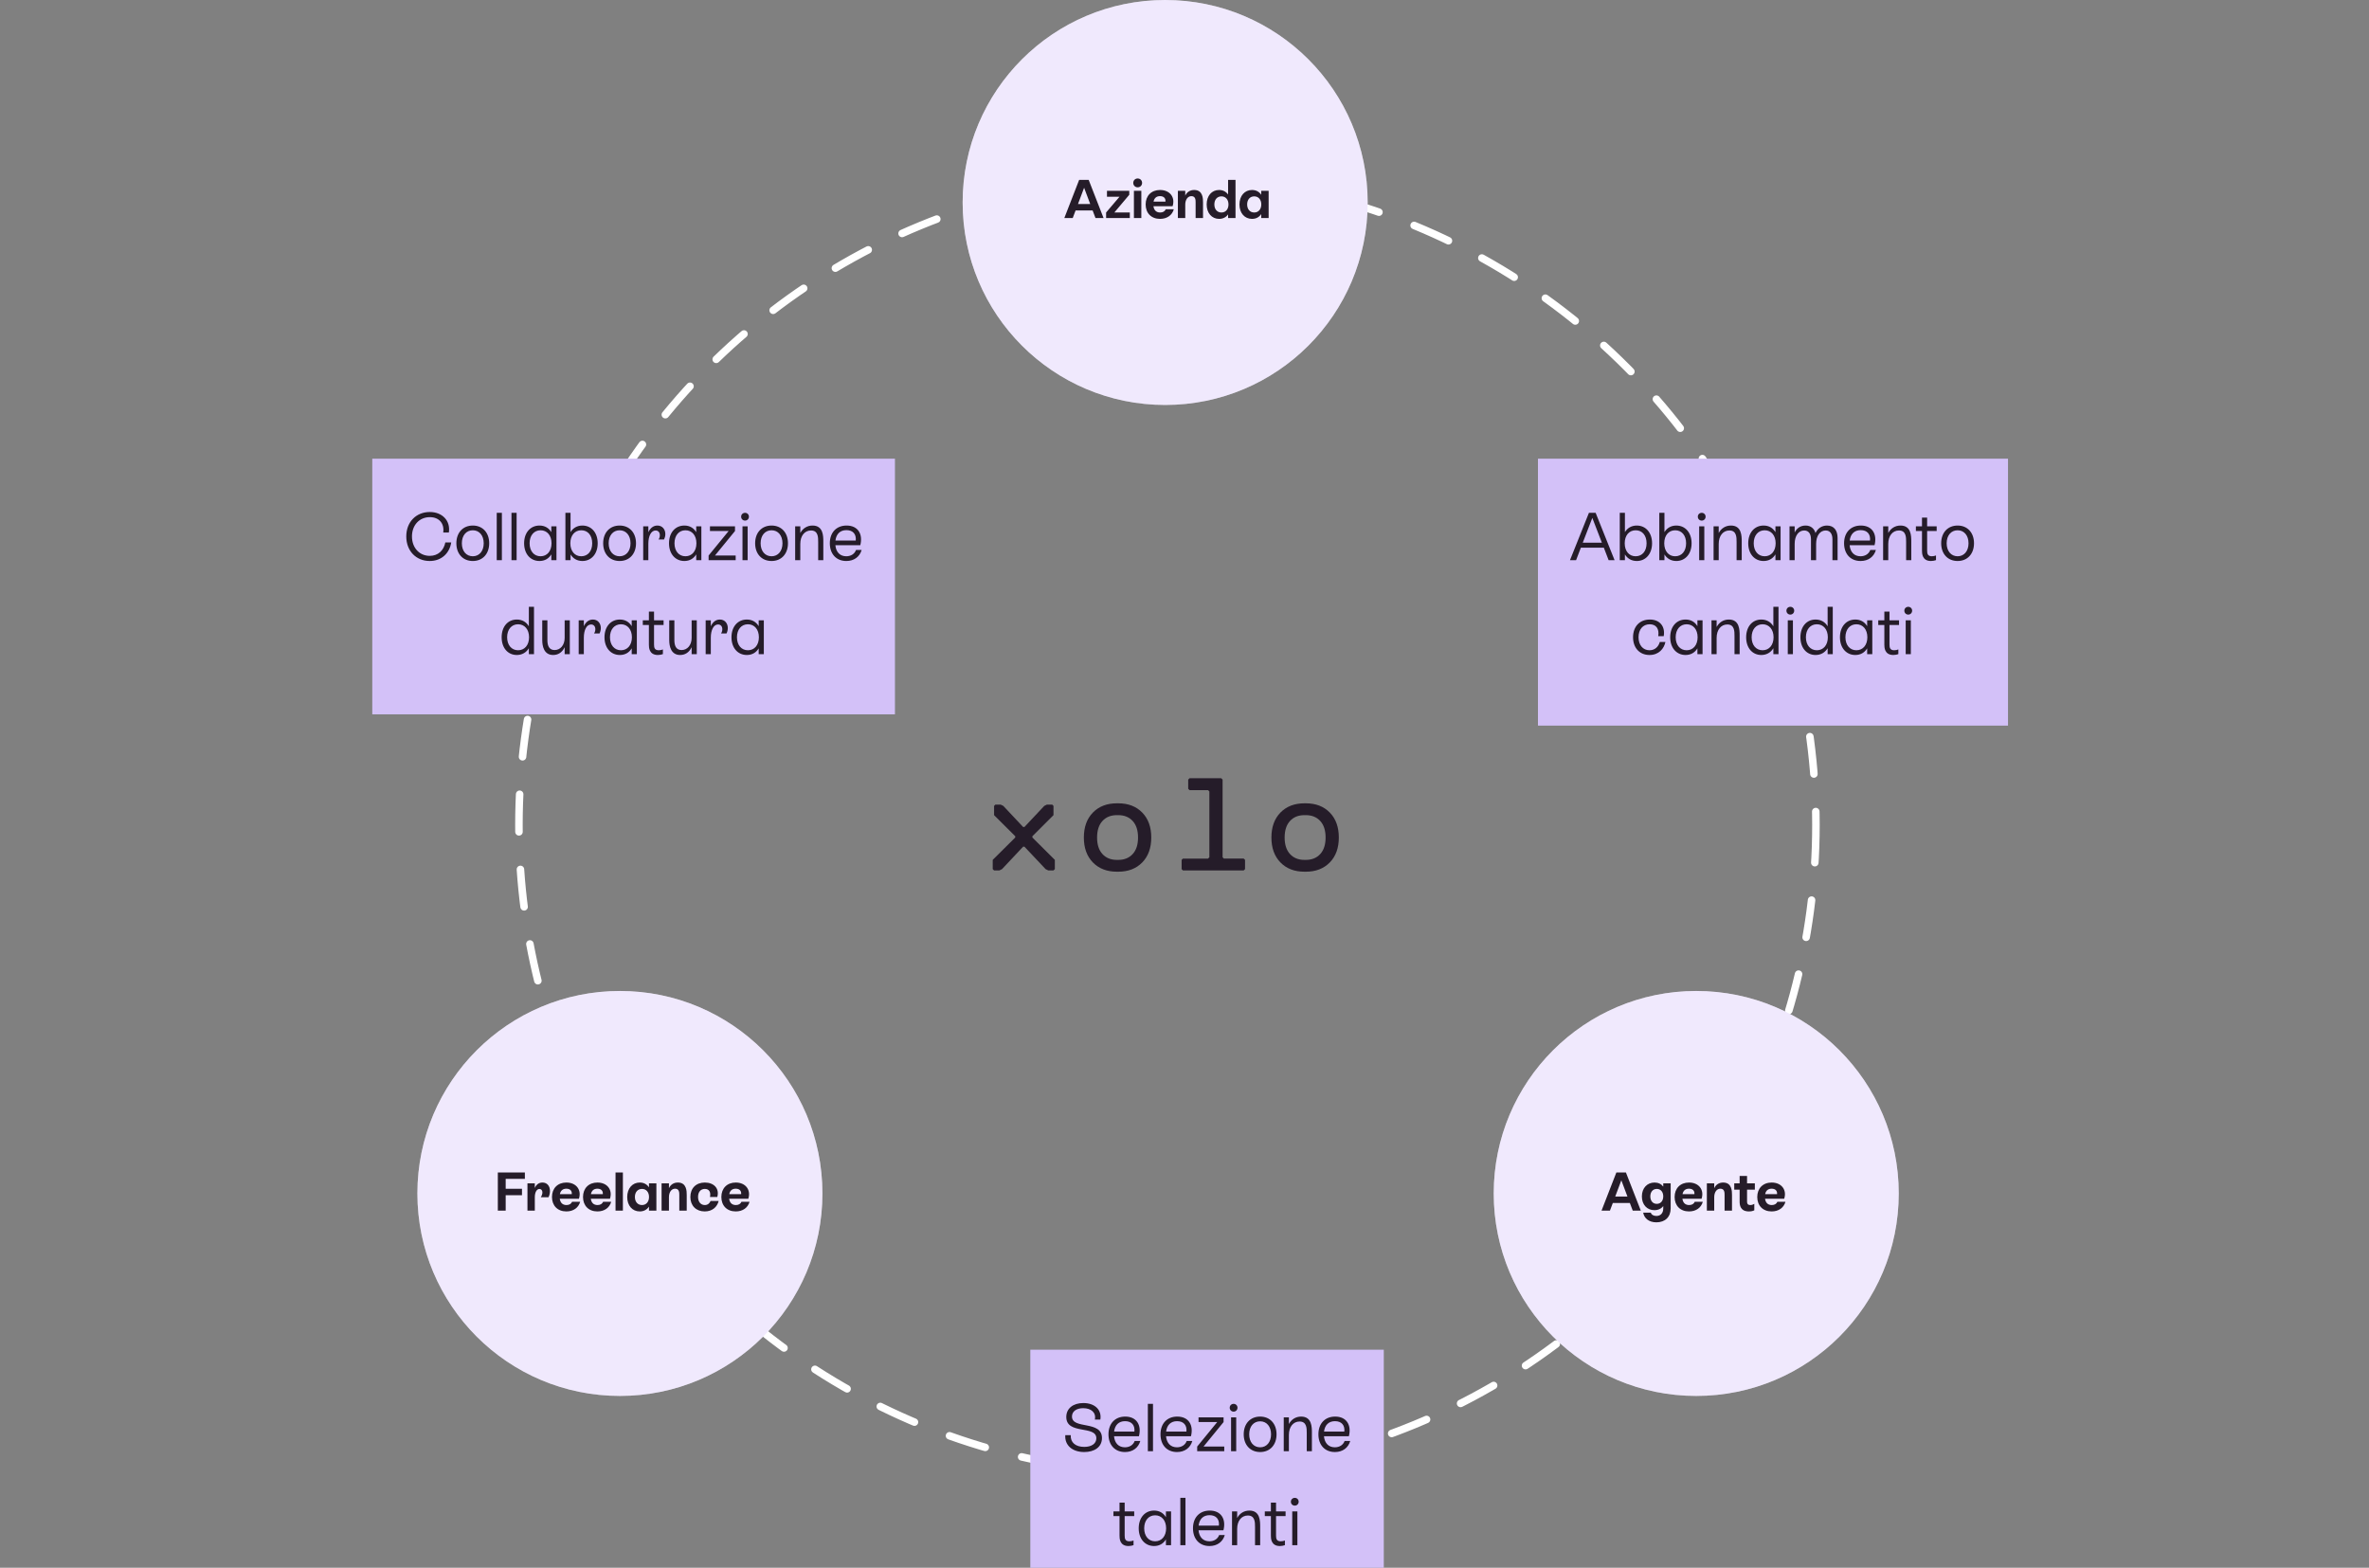 <svg width="630" height="417" viewBox="0 0 630 417" fill="none" xmlns="http://www.w3.org/2000/svg">
<rect x="0" y="0" width="630" height="417" fill="#808080" stroke="none"/>
<g clip-path="url(#clip0_4017_245504)">
<circle cx="310.46" cy="219.46" r="172.46" stroke="white" stroke-width="2" stroke-linecap="round" stroke-linejoin="round" stroke-dasharray="10 10"/>
<path d="M346.897 216.814H347.258C348.87 216.814 350.151 217.333 351.1 218.37C352.05 219.406 352.523 220.872 352.523 222.764C352.523 224.656 352.047 226.122 351.1 227.158C350.151 228.195 348.87 228.715 347.258 228.715H346.897C345.285 228.715 344.004 228.195 343.054 227.158C342.105 226.122 341.629 224.656 341.629 222.764C341.629 220.872 342.105 219.406 343.052 218.37C343.999 217.333 345.283 216.814 346.897 216.814ZM346.897 231.858H347.258C349.91 231.858 352.038 231.038 353.64 229.396C355.242 227.754 356.041 225.543 356.041 222.762C356.041 219.981 355.239 217.769 353.64 216.127C352.038 214.485 349.912 213.665 347.258 213.665H346.897C344.243 213.665 342.117 214.485 340.515 216.127C338.913 217.769 338.114 219.981 338.114 222.762C338.114 225.543 338.915 227.754 340.515 229.396C342.115 231.038 344.243 231.858 346.897 231.858ZM314.581 231.517L330.74 231.517L331.101 231.174V228.712L330.74 228.369H325.473L325.131 228.012L325.131 207.36L324.77 207L316.346 207L315.985 207.36V209.805L316.346 210.165H321.252L321.613 210.508L321.613 228.012L321.252 228.371L314.579 228.371L314.235 228.715V231.176L314.581 231.517ZM297.019 216.814H297.38C298.991 216.814 300.273 217.333 301.222 218.37C302.171 219.406 302.645 220.872 302.645 222.764C302.645 224.656 302.171 226.122 301.222 227.158C300.273 228.195 298.994 228.715 297.38 228.715H297.019C295.407 228.715 294.125 228.195 293.176 227.158C292.227 226.122 291.753 224.656 291.753 222.764C291.753 220.872 292.227 219.406 293.176 218.37C294.125 217.333 295.407 216.814 297.019 216.814ZM297.019 231.858H297.38C300.031 231.858 302.16 231.038 303.762 229.396C305.364 227.754 306.162 225.543 306.162 222.762C306.162 219.981 305.361 217.769 303.762 216.127C302.16 214.485 300.034 213.665 297.38 213.665H297.019C294.365 213.665 292.239 214.485 290.637 216.127C289.035 217.769 288.236 219.981 288.236 222.762C288.236 225.543 289.037 227.754 290.637 229.396C292.239 231.038 294.365 231.858 297.019 231.858ZM264.361 231.517H265.767L266.47 231.174L272.08 225.207H272.441L278.067 231.174L278.77 231.517H280.159L280.52 231.174V228.712L274.55 222.764V222.421L280.159 216.814V214.352L279.817 214.009H278.411L277.708 214.352L272.441 219.959H272.08L266.814 214.352L266.111 214.009H264.705L264.361 214.352V216.814L269.987 222.421V222.764L264 228.715V231.176L264.361 231.517Z" fill="#251C29"/>
<rect width="125" height="71" transform="translate(409 122)" fill="#D3C1F8"/>
<path d="M429.375 149H427.791L426.513 145.67H420.411L419.133 149H417.513L422.553 136.4H424.335L429.375 149ZM423.453 137.75L420.915 144.338H425.991L423.453 137.75ZM435.273 139.784C437.667 139.784 439.341 141.674 439.341 144.5C439.341 147.344 437.649 149.216 435.273 149.216C433.887 149.216 432.789 148.568 432.123 147.47V149H430.755V136.4H432.123V141.53C432.789 140.432 433.887 139.784 435.273 139.784ZM434.967 147.956C436.749 147.956 437.883 146.57 437.883 144.5C437.883 142.394 436.713 141.044 434.985 141.044C433.221 141.044 432.069 142.43 432.069 144.5C432.069 146.57 433.221 147.956 434.967 147.956ZM445.785 139.784C448.179 139.784 449.853 141.674 449.853 144.5C449.853 147.344 448.161 149.216 445.785 149.216C444.399 149.216 443.301 148.568 442.635 147.47V149H441.267V136.4H442.635V141.53C443.301 140.432 444.399 139.784 445.785 139.784ZM445.479 147.956C447.261 147.956 448.395 146.57 448.395 144.5C448.395 142.394 447.225 141.044 445.497 141.044C443.733 141.044 442.581 142.43 442.581 144.5C442.581 146.57 443.733 147.956 445.479 147.956ZM452.553 138.47C451.959 138.47 451.509 138.02 451.509 137.426C451.509 136.85 451.959 136.4 452.553 136.4C453.129 136.4 453.579 136.85 453.579 137.426C453.579 138.02 453.129 138.47 452.553 138.47ZM453.237 149H451.869V140H453.237V149ZM460.325 139.784C463.187 139.784 463.187 142.592 463.187 144.086V149H461.819V144.158C461.819 142.898 461.819 141.098 459.911 141.098C458.219 141.098 457.067 142.52 457.067 144.662V149H455.699V140H457.067V141.764C457.733 140.522 458.903 139.784 460.325 139.784ZM472.152 141.548V140H473.52V149H472.152V147.452C471.486 148.568 470.406 149.216 469.002 149.216C466.608 149.216 464.916 147.344 464.916 144.5C464.916 141.674 466.59 139.784 469.002 139.784C470.406 139.784 471.486 140.432 472.152 141.548ZM469.29 147.956C471.036 147.956 472.206 146.57 472.206 144.5C472.206 142.43 471.036 141.044 469.29 141.044C467.544 141.044 466.374 142.43 466.374 144.5C466.374 146.57 467.544 147.956 469.29 147.956ZM485.868 139.784C487.722 139.784 488.676 141.098 488.676 143.078V149H487.308V143.438C487.308 142.034 486.714 141.098 485.508 141.098C484.014 141.098 482.97 142.502 482.97 144.662V149H481.602V143.438C481.602 142.034 481.008 141.098 479.802 141.098C478.308 141.098 477.264 142.502 477.264 144.662V149H475.896V140H477.264V141.638C477.732 140.648 478.686 139.784 480.162 139.784C481.53 139.784 482.448 140.558 482.808 141.782C483.366 140.54 484.5 139.784 485.868 139.784ZM497.371 146.282H498.865C498.343 148.1 496.849 149.216 494.797 149.216C492.115 149.216 490.405 147.344 490.405 144.5C490.405 141.656 492.133 139.784 494.869 139.784C497.893 139.784 499.261 142.07 498.505 145.022H491.881C492.061 146.876 493.123 147.956 494.779 147.956C496.021 147.956 496.993 147.326 497.371 146.282ZM494.815 141.008C493.141 141.008 492.115 142.034 491.899 143.78H497.299C497.479 142.088 496.561 141.008 494.815 141.008ZM505.413 139.784C508.275 139.784 508.275 142.592 508.275 144.086V149H506.907V144.158C506.907 142.898 506.907 141.098 504.999 141.098C503.307 141.098 502.155 142.52 502.155 144.662V149H500.787V140H502.155V141.764C502.821 140.522 503.991 139.784 505.413 139.784ZM515.03 140V141.242H512.492V146.426C512.492 147.272 512.636 147.956 513.752 147.956C514.166 147.956 514.526 147.866 514.85 147.74V148.982C514.49 149.108 514.022 149.216 513.518 149.216C511.142 149.216 511.124 147.164 511.124 146.444V141.242H509.504V140H511.124V137.678H512.492V140H515.03ZM520.601 149.216C517.973 149.216 516.227 147.326 516.227 144.5C516.227 141.674 517.973 139.784 520.601 139.784C523.211 139.784 524.957 141.674 524.957 144.5C524.957 147.326 523.211 149.216 520.601 149.216ZM520.601 147.956C522.329 147.956 523.499 146.57 523.499 144.5C523.499 142.43 522.329 141.044 520.601 141.044C518.855 141.044 517.685 142.43 517.685 144.5C517.685 146.57 518.855 147.956 520.601 147.956ZM438.66 174.216C436.032 174.216 434.286 172.326 434.286 169.5C434.286 166.674 436.014 164.784 438.75 164.784C441.468 164.784 442.89 166.692 442.44 169.212H440.982C441.306 167.25 440.424 166.044 438.714 166.044C436.896 166.044 435.744 167.43 435.744 169.5C435.744 171.57 436.914 172.956 438.66 172.956C440.028 172.956 441.018 172.092 441.396 170.76H442.89C442.53 172.506 441.162 174.216 438.66 174.216ZM451.401 166.548V165H452.769V174H451.401V172.452C450.735 173.568 449.655 174.216 448.251 174.216C445.857 174.216 444.165 172.344 444.165 169.5C444.165 166.674 445.839 164.784 448.251 164.784C449.655 164.784 450.735 165.432 451.401 166.548ZM448.539 172.956C450.285 172.956 451.455 171.57 451.455 169.5C451.455 167.43 450.285 166.044 448.539 166.044C446.793 166.044 445.623 167.43 445.623 169.5C445.623 171.57 446.793 172.956 448.539 172.956ZM459.771 164.784C462.633 164.784 462.633 167.592 462.633 169.086V174H461.265V169.158C461.265 167.898 461.265 166.098 459.357 166.098C457.665 166.098 456.513 167.52 456.513 169.662V174H455.145V165H456.513V166.764C457.179 165.522 458.349 164.784 459.771 164.784ZM471.599 166.584V161.4H472.967V174H471.599V172.416C470.915 173.55 469.799 174.216 468.395 174.216C466.019 174.216 464.363 172.344 464.363 169.5C464.363 166.674 466.001 164.784 468.395 164.784C469.817 164.784 470.933 165.45 471.599 166.584ZM468.737 172.956C470.483 172.956 471.653 171.57 471.653 169.5C471.653 167.43 470.483 166.044 468.737 166.044C466.991 166.044 465.821 167.43 465.821 169.5C465.821 171.57 466.991 172.956 468.737 172.956ZM476.116 163.47C475.522 163.47 475.072 163.02 475.072 162.426C475.072 161.85 475.522 161.4 476.116 161.4C476.692 161.4 477.142 161.85 477.142 162.426C477.142 163.02 476.692 163.47 476.116 163.47ZM476.8 174H475.432V165H476.8V174ZM486.03 166.584V161.4H487.398V174H486.03V172.416C485.346 173.55 484.23 174.216 482.826 174.216C480.45 174.216 478.794 172.344 478.794 169.5C478.794 166.674 480.432 164.784 482.826 164.784C484.248 164.784 485.364 165.45 486.03 166.584ZM483.168 172.956C484.914 172.956 486.084 171.57 486.084 169.5C486.084 167.43 484.914 166.044 483.168 166.044C481.422 166.044 480.252 167.43 480.252 169.5C480.252 171.57 481.422 172.956 483.168 172.956ZM496.542 166.548V165H497.91V174H496.542V172.452C495.876 173.568 494.796 174.216 493.392 174.216C490.998 174.216 489.306 172.344 489.306 169.5C489.306 166.674 490.98 164.784 493.392 164.784C494.796 164.784 495.876 165.432 496.542 166.548ZM493.68 172.956C495.426 172.956 496.596 171.57 496.596 169.5C496.596 167.43 495.426 166.044 493.68 166.044C491.934 166.044 490.764 167.43 490.764 169.5C490.764 171.57 491.934 172.956 493.68 172.956ZM505.02 165V166.242H502.482V171.426C502.482 172.272 502.626 172.956 503.742 172.956C504.156 172.956 504.516 172.866 504.84 172.74V173.982C504.48 174.108 504.012 174.216 503.508 174.216C501.132 174.216 501.114 172.164 501.114 171.444V166.242H499.494V165H501.114V162.678H502.482V165H505.02ZM507.476 163.47C506.882 163.47 506.432 163.02 506.432 162.426C506.432 161.85 506.882 161.4 507.476 161.4C508.052 161.4 508.502 161.85 508.502 162.426C508.502 163.02 508.052 163.47 507.476 163.47ZM508.16 174H506.792V165H508.16V174Z" fill="#251C29"/>
<rect width="139" height="68" transform="translate(99 122)" fill="#D3C1F8"/>
<path d="M114.272 149.216C110.708 149.216 108.044 146.588 108.044 142.682C108.044 138.776 110.726 136.184 114.29 136.184C117.62 136.184 119.852 138.506 119.366 141.638H117.872C118.214 139.208 116.756 137.552 114.308 137.552C111.536 137.552 109.556 139.676 109.556 142.682C109.556 145.688 111.536 147.848 114.29 147.848C116.54 147.848 118.016 146.372 118.43 144.284H119.996C119.564 147.11 117.44 149.216 114.272 149.216ZM125.738 149.216C123.11 149.216 121.364 147.326 121.364 144.5C121.364 141.674 123.11 139.784 125.738 139.784C128.348 139.784 130.094 141.674 130.094 144.5C130.094 147.326 128.348 149.216 125.738 149.216ZM125.738 147.956C127.466 147.956 128.636 146.57 128.636 144.5C128.636 142.43 127.466 141.044 125.738 141.044C123.992 141.044 122.822 142.43 122.822 144.5C122.822 146.57 123.992 147.956 125.738 147.956ZM133.467 149H132.099V136.4H133.467V149ZM137.387 149H136.019V136.4H137.387V149ZM146.617 141.548V140H147.985V149H146.617V147.452C145.951 148.568 144.871 149.216 143.467 149.216C141.073 149.216 139.381 147.344 139.381 144.5C139.381 141.674 141.055 139.784 143.467 139.784C144.871 139.784 145.951 140.432 146.617 141.548ZM143.755 147.956C145.501 147.956 146.671 146.57 146.671 144.5C146.671 142.43 145.501 141.044 143.755 141.044C142.009 141.044 140.839 142.43 140.839 144.5C140.839 146.57 142.009 147.956 143.755 147.956ZM154.879 139.784C157.273 139.784 158.947 141.674 158.947 144.5C158.947 147.344 157.255 149.216 154.879 149.216C153.493 149.216 152.395 148.568 151.729 147.47V149H150.361V136.4H151.729V141.53C152.395 140.432 153.493 139.784 154.879 139.784ZM154.573 147.956C156.355 147.956 157.489 146.57 157.489 144.5C157.489 142.394 156.319 141.044 154.591 141.044C152.827 141.044 151.675 142.43 151.675 144.5C151.675 146.57 152.827 147.956 154.573 147.956ZM164.779 149.216C162.151 149.216 160.405 147.326 160.405 144.5C160.405 141.674 162.151 139.784 164.779 139.784C167.389 139.784 169.135 141.674 169.135 144.5C169.135 147.326 167.389 149.216 164.779 149.216ZM164.779 147.956C166.507 147.956 167.677 146.57 167.677 144.5C167.677 142.43 166.507 141.044 164.779 141.044C163.033 141.044 161.863 142.43 161.863 144.5C161.863 146.57 163.033 147.956 164.779 147.956ZM174.83 139.784C176.126 139.784 176.936 140.792 176.936 142.052C176.936 142.592 176.792 143.078 176.594 143.492H175.136C175.388 143.114 175.478 142.718 175.478 142.358C175.478 141.584 175.028 141.098 174.344 141.098C173.192 141.098 172.418 142.502 172.418 144.626V149H171.05V140H172.418V141.566C172.94 140.432 173.768 139.784 174.83 139.784ZM185.148 141.548V140H186.516V149H185.148V147.452C184.482 148.568 183.402 149.216 181.998 149.216C179.604 149.216 177.912 147.344 177.912 144.5C177.912 141.674 179.586 139.784 181.998 139.784C183.402 139.784 184.482 140.432 185.148 141.548ZM182.286 147.956C184.032 147.956 185.202 146.57 185.202 144.5C185.202 142.43 184.032 141.044 182.286 141.044C180.54 141.044 179.37 142.43 179.37 144.5C179.37 146.57 180.54 147.956 182.286 147.956ZM195.462 141.242L190.134 147.758H195.642V149H188.442V147.758L193.77 141.242H188.802V140H195.462V141.242ZM198.139 138.47C197.545 138.47 197.095 138.02 197.095 137.426C197.095 136.85 197.545 136.4 198.139 136.4C198.715 136.4 199.165 136.85 199.165 137.426C199.165 138.02 198.715 138.47 198.139 138.47ZM198.823 149H197.455V140H198.823V149ZM205.191 149.216C202.563 149.216 200.817 147.326 200.817 144.5C200.817 141.674 202.563 139.784 205.191 139.784C207.801 139.784 209.547 141.674 209.547 144.5C209.547 147.326 207.801 149.216 205.191 149.216ZM205.191 147.956C206.919 147.956 208.089 146.57 208.089 144.5C208.089 142.43 206.919 141.044 205.191 141.044C203.445 141.044 202.275 142.43 202.275 144.5C202.275 146.57 203.445 147.956 205.191 147.956ZM216.088 139.784C218.95 139.784 218.95 142.592 218.95 144.086V149H217.582V144.158C217.582 142.898 217.582 141.098 215.674 141.098C213.982 141.098 212.83 142.52 212.83 144.662V149H211.462V140H212.83V141.764C213.496 140.522 214.666 139.784 216.088 139.784ZM227.646 146.282H229.14C228.618 148.1 227.124 149.216 225.072 149.216C222.39 149.216 220.68 147.344 220.68 144.5C220.68 141.656 222.408 139.784 225.144 139.784C228.168 139.784 229.536 142.07 228.78 145.022H222.156C222.336 146.876 223.398 147.956 225.054 147.956C226.296 147.956 227.268 147.326 227.646 146.282ZM225.09 141.008C223.416 141.008 222.39 142.034 222.174 143.78H227.574C227.754 142.088 226.836 141.008 225.09 141.008ZM140.641 166.584V161.4H142.009V174H140.641V172.416C139.957 173.55 138.841 174.216 137.437 174.216C135.061 174.216 133.405 172.344 133.405 169.5C133.405 166.674 135.043 164.784 137.437 164.784C138.859 164.784 139.975 165.45 140.641 166.584ZM137.779 172.956C139.525 172.956 140.695 171.57 140.695 169.5C140.695 167.43 139.525 166.044 137.779 166.044C136.033 166.044 134.863 167.43 134.863 169.5C134.863 171.57 136.033 172.956 137.779 172.956ZM150.162 169.662V165H151.53V174H150.162V172.146C149.496 173.55 148.416 174.216 147.102 174.216C144.654 174.216 144.204 171.876 144.204 170.256V165H145.572V170.238C145.572 171.498 145.878 172.902 147.48 172.902C149.046 172.902 150.162 171.57 150.162 169.662ZM157.674 164.784C158.97 164.784 159.78 165.792 159.78 167.052C159.78 167.592 159.636 168.078 159.438 168.492H157.98C158.232 168.114 158.322 167.718 158.322 167.358C158.322 166.584 157.872 166.098 157.188 166.098C156.036 166.098 155.262 167.502 155.262 169.626V174H153.894V165H155.262V166.566C155.784 165.432 156.612 164.784 157.674 164.784ZM167.992 166.548V165H169.36V174H167.992V172.452C167.326 173.568 166.246 174.216 164.842 174.216C162.448 174.216 160.756 172.344 160.756 169.5C160.756 166.674 162.43 164.784 164.842 164.784C166.246 164.784 167.326 165.432 167.992 166.548ZM165.13 172.956C166.876 172.956 168.046 171.57 168.046 169.5C168.046 167.43 166.876 166.044 165.13 166.044C163.384 166.044 162.214 167.43 162.214 169.5C162.214 171.57 163.384 172.956 165.13 172.956ZM176.47 165V166.242H173.932V171.426C173.932 172.272 174.076 172.956 175.192 172.956C175.606 172.956 175.966 172.866 176.29 172.74V173.982C175.93 174.108 175.462 174.216 174.958 174.216C172.582 174.216 172.564 172.164 172.564 171.444V166.242H170.944V165H172.564V162.678H173.932V165H176.47ZM183.93 169.662V165H185.298V174H183.93V172.146C183.264 173.55 182.184 174.216 180.87 174.216C178.422 174.216 177.972 171.876 177.972 170.256V165H179.34V170.238C179.34 171.498 179.646 172.902 181.248 172.902C182.814 172.902 183.93 171.57 183.93 169.662ZM191.442 164.784C192.738 164.784 193.548 165.792 193.548 167.052C193.548 167.592 193.404 168.078 193.206 168.492H191.748C192 168.114 192.09 167.718 192.09 167.358C192.09 166.584 191.64 166.098 190.956 166.098C189.804 166.098 189.03 167.502 189.03 169.626V174H187.662V165H189.03V166.566C189.552 165.432 190.38 164.784 191.442 164.784ZM201.76 166.548V165H203.128V174H201.76V172.452C201.094 173.568 200.014 174.216 198.61 174.216C196.216 174.216 194.524 172.344 194.524 169.5C194.524 166.674 196.198 164.784 198.61 164.784C200.014 164.784 201.094 165.432 201.76 166.548ZM198.898 172.956C200.644 172.956 201.814 171.57 201.814 169.5C201.814 167.43 200.644 166.044 198.898 166.044C197.152 166.044 195.982 167.43 195.982 169.5C195.982 171.57 197.152 172.956 198.898 172.956Z" fill="#251C29"/>
<rect width="94" height="66" transform="translate(274 359)" fill="#D3C1F8"/>
<path d="M288.334 386.216C285.166 386.216 283.114 384.416 283.294 381.734H284.752C284.626 383.66 286.03 384.848 288.334 384.848C290.278 384.848 291.556 383.984 291.556 382.562C291.556 379.016 283.564 381.698 283.564 376.892C283.564 374.588 285.418 373.184 288.1 373.184C291.16 373.184 293.05 375.02 292.618 377.576H291.16C291.556 375.722 290.17 374.552 288.064 374.552C286.318 374.552 285.076 375.362 285.076 376.766C285.076 380.276 293.05 377.72 293.05 382.49C293.05 384.902 291.034 386.216 288.334 386.216ZM301.748 383.282H303.242C302.72 385.1 301.226 386.216 299.174 386.216C296.492 386.216 294.782 384.344 294.782 381.5C294.782 378.656 296.51 376.784 299.246 376.784C302.27 376.784 303.638 379.07 302.882 382.022H296.258C296.438 383.876 297.5 384.956 299.156 384.956C300.398 384.956 301.37 384.326 301.748 383.282ZM299.192 378.008C297.518 378.008 296.492 379.034 296.276 380.78H301.676C301.856 379.088 300.938 378.008 299.192 378.008ZM306.622 386H305.254V373.4H306.622V386ZM315.582 383.282H317.076C316.554 385.1 315.06 386.216 313.008 386.216C310.326 386.216 308.616 384.344 308.616 381.5C308.616 378.656 310.344 376.784 313.08 376.784C316.104 376.784 317.472 379.07 316.716 382.022H310.092C310.272 383.876 311.334 384.956 312.99 384.956C314.232 384.956 315.204 384.326 315.582 383.282ZM313.026 378.008C311.352 378.008 310.326 379.034 310.11 380.78H315.51C315.69 379.088 314.772 378.008 313.026 378.008ZM325.392 378.242L320.064 384.758H325.572V386H318.372V384.758L323.7 378.242H318.732V377H325.392V378.242ZM328.068 375.47C327.474 375.47 327.024 375.02 327.024 374.426C327.024 373.85 327.474 373.4 328.068 373.4C328.644 373.4 329.094 373.85 329.094 374.426C329.094 375.02 328.644 375.47 328.068 375.47ZM328.752 386H327.384V377H328.752V386ZM335.12 386.216C332.492 386.216 330.746 384.326 330.746 381.5C330.746 378.674 332.492 376.784 335.12 376.784C337.73 376.784 339.476 378.674 339.476 381.5C339.476 384.326 337.73 386.216 335.12 386.216ZM335.12 384.956C336.848 384.956 338.018 383.57 338.018 381.5C338.018 379.43 336.848 378.044 335.12 378.044C333.374 378.044 332.204 379.43 332.204 381.5C332.204 383.57 333.374 384.956 335.12 384.956ZM346.018 376.784C348.88 376.784 348.88 379.592 348.88 381.086V386H347.512V381.158C347.512 379.898 347.512 378.098 345.604 378.098C343.912 378.098 342.76 379.52 342.76 381.662V386H341.392V377H342.76V378.764C343.426 377.522 344.596 376.784 346.018 376.784ZM357.576 383.282H359.07C358.548 385.1 357.054 386.216 355.002 386.216C352.32 386.216 350.61 384.344 350.61 381.5C350.61 378.656 352.338 376.784 355.074 376.784C358.098 376.784 359.466 379.07 358.71 382.022H352.086C352.266 383.876 353.328 384.956 354.984 384.956C356.226 384.956 357.198 384.326 357.576 383.282ZM355.02 378.008C353.346 378.008 352.32 379.034 352.104 380.78H357.504C357.684 379.088 356.766 378.008 355.02 378.008ZM301.627 402V403.242H299.089V408.426C299.089 409.272 299.233 409.956 300.349 409.956C300.763 409.956 301.123 409.866 301.447 409.74V410.982C301.087 411.108 300.619 411.216 300.115 411.216C297.739 411.216 297.721 409.164 297.721 408.444V403.242H296.101V402H297.721V399.678H299.089V402H301.627ZM310.06 403.548V402H311.428V411H310.06V409.452C309.394 410.568 308.314 411.216 306.91 411.216C304.516 411.216 302.824 409.344 302.824 406.5C302.824 403.674 304.498 401.784 306.91 401.784C308.314 401.784 309.394 402.432 310.06 403.548ZM307.198 409.956C308.944 409.956 310.114 408.57 310.114 406.5C310.114 404.43 308.944 403.044 307.198 403.044C305.452 403.044 304.282 404.43 304.282 406.5C304.282 408.57 305.452 409.956 307.198 409.956ZM315.261 411H313.893V398.4H315.261V411ZM324.221 408.282H325.715C325.193 410.1 323.699 411.216 321.647 411.216C318.965 411.216 317.255 409.344 317.255 406.5C317.255 403.656 318.983 401.784 321.719 401.784C324.743 401.784 326.111 404.07 325.355 407.022H318.731C318.911 408.876 319.973 409.956 321.629 409.956C322.871 409.956 323.843 409.326 324.221 408.282ZM321.665 403.008C319.991 403.008 318.965 404.034 318.749 405.78H324.149C324.329 404.088 323.411 403.008 321.665 403.008ZM332.263 401.784C335.125 401.784 335.125 404.592 335.125 406.086V411H333.757V406.158C333.757 404.898 333.757 403.098 331.849 403.098C330.157 403.098 329.005 404.52 329.005 406.662V411H327.637V402H329.005V403.764C329.671 402.522 330.841 401.784 332.263 401.784ZM341.881 402V403.242H339.343V408.426C339.343 409.272 339.487 409.956 340.603 409.956C341.017 409.956 341.377 409.866 341.701 409.74V410.982C341.341 411.108 340.873 411.216 340.369 411.216C337.993 411.216 337.975 409.164 337.975 408.444V403.242H336.355V402H337.975V399.678H339.343V402H341.881ZM344.337 400.47C343.743 400.47 343.293 400.02 343.293 399.426C343.293 398.85 343.743 398.4 344.337 398.4C344.913 398.4 345.363 398.85 345.363 399.426C345.363 400.02 344.913 400.47 344.337 400.47ZM345.021 411H343.653V402H345.021V411Z" fill="#251C29"/>
<circle cx="451.088" cy="317.437" r="53.856" fill="white"/>
<circle cx="451.088" cy="317.437" r="53.856" fill="#D3C1F8" fill-opacity="0.35"/>
<path d="M436.346 322H434.2L433.432 319.97H428.908L428.139 322H425.906L429.85 311.85H432.388L436.346 322ZM431.17 313.938L429.546 318.259H432.794L431.17 313.938ZM442.316 315.605V314.75H444.288V321.42C444.288 323.697 442.809 325.118 440.489 325.118C438.488 325.118 437.241 324.03 436.98 322.537H439.01C439.155 323.073 439.706 323.421 440.489 323.421C441.634 323.421 442.316 322.653 442.316 321.42V320.796C441.779 321.492 440.967 321.884 439.952 321.884C438.009 321.884 436.632 320.419 436.632 318.23C436.632 315.997 438.053 314.532 439.996 314.532C440.996 314.532 441.779 314.924 442.316 315.605ZM440.59 320.202C441.634 320.202 442.316 319.404 442.316 318.215C442.316 317.026 441.634 316.229 440.605 316.229C439.561 316.229 438.879 317.026 438.879 318.215C438.879 319.419 439.561 320.202 440.59 320.202ZM450.691 319.651H452.837C452.402 321.217 451.053 322.218 449.168 322.218C446.834 322.218 445.34 320.68 445.34 318.375C445.34 316.069 446.863 314.532 449.168 314.532C451.807 314.532 453.272 316.504 452.503 318.853H447.414C447.559 319.897 448.153 320.521 449.197 320.521C449.922 320.521 450.459 320.216 450.691 319.651ZM449.154 316.171C448.226 316.171 447.631 316.678 447.443 317.621H450.604C450.691 316.751 450.183 316.171 449.154 316.171ZM458.25 314.532C460.599 314.532 460.599 316.867 460.599 317.867V322H458.627V317.882C458.627 317.2 458.627 316.171 457.496 316.171C456.554 316.171 455.872 317.084 455.872 318.433V322H453.915V314.75H455.872V316.04C456.293 315.098 457.148 314.532 458.25 314.532ZM466.675 314.75V316.432H464.602V319.593C464.602 320.115 464.747 320.521 465.486 320.521C465.892 320.521 466.168 320.405 466.53 320.202V321.913C466.182 322.102 465.704 322.218 465.109 322.218C462.804 322.218 462.63 320.535 462.63 319.607V316.432H461.194V314.75H462.63V312.778H464.602V314.75H466.675ZM472.667 319.651H474.813C474.378 321.217 473.03 322.218 471.145 322.218C468.81 322.218 467.317 320.68 467.317 318.375C467.317 316.069 468.839 314.532 471.145 314.532C473.784 314.532 475.248 316.504 474.48 318.853H469.39C469.535 319.897 470.13 320.521 471.174 320.521C471.899 320.521 472.435 320.216 472.667 319.651ZM471.13 316.171C470.202 316.171 469.608 316.678 469.419 317.621H472.58C472.667 316.751 472.16 316.171 471.13 316.171Z" fill="#251C29"/>
<circle cx="309.856" cy="53.856" r="53.856" fill="white"/>
<circle cx="309.856" cy="53.856" r="53.856" fill="#D3C1F8" fill-opacity="0.35"/>
<path d="M293.479 58H291.333L290.564 55.97H286.04L285.272 58H283.039L286.983 47.85H289.52L293.479 58ZM288.302 49.938L286.678 54.259H289.926L288.302 49.938ZM300.314 51.809L296.341 56.521H300.459V58H294.151V56.521L297.718 52.331H294.383V50.75H300.314V51.809ZM302.548 49.822C301.881 49.822 301.373 49.315 301.373 48.648C301.373 47.98 301.881 47.473 302.548 47.473C303.215 47.473 303.722 47.98 303.722 48.648C303.722 49.315 303.215 49.822 302.548 49.822ZM303.519 58H301.547V50.75H303.519V58ZM310.018 55.651H312.164C311.729 57.217 310.381 58.218 308.496 58.218C306.161 58.218 304.668 56.681 304.668 54.375C304.668 52.069 306.19 50.532 308.496 50.532C311.135 50.532 312.599 52.505 311.831 54.853H306.741C306.886 55.898 307.481 56.521 308.525 56.521C309.25 56.521 309.786 56.217 310.018 55.651ZM308.481 52.171C307.553 52.171 306.959 52.678 306.77 53.621H309.931C310.018 52.751 309.511 52.171 308.481 52.171ZM317.578 50.532C319.927 50.532 319.927 52.867 319.927 53.867V58H317.955V53.882C317.955 53.2 317.955 52.171 316.824 52.171C315.881 52.171 315.2 53.084 315.2 54.433V58H313.242V50.75H315.2V52.041C315.62 51.098 316.476 50.532 317.578 50.532ZM326.594 51.736V47.85H328.566V58H326.594V57.029C326.057 57.782 325.231 58.218 324.201 58.218C322.273 58.218 320.895 56.681 320.895 54.375C320.895 52.069 322.258 50.532 324.187 50.532C325.216 50.532 326.043 50.968 326.594 51.736ZM324.825 56.521C325.941 56.521 326.695 55.666 326.695 54.375C326.695 53.084 325.941 52.229 324.825 52.229C323.694 52.229 322.94 53.084 322.94 54.375C322.94 55.666 323.694 56.521 324.825 56.521ZM335.403 51.809V50.75H337.375V58H335.403V56.941C334.867 57.754 334.026 58.218 332.953 58.218C330.981 58.218 329.618 56.666 329.618 54.389C329.618 52.069 331.01 50.532 332.953 50.532C334.026 50.532 334.867 50.996 335.403 51.809ZM333.547 56.521C334.664 56.521 335.418 55.666 335.418 54.375C335.418 53.084 334.664 52.229 333.547 52.229C332.416 52.229 331.662 53.084 331.662 54.375C331.662 55.666 332.416 56.521 333.547 56.521Z" fill="#251C29"/>
<circle cx="164.856" cy="317.437" r="53.856" fill="white"/>
<circle cx="164.856" cy="317.437" r="53.856" fill="#D3C1F8" fill-opacity="0.35"/>
<path d="M139.583 311.85V313.561H134.479V316.2H138.815V317.911H134.479V322H132.391V311.85H139.583ZM144.256 314.532C145.474 314.532 146.257 315.431 146.257 316.78C146.257 317.36 146.112 317.954 145.866 318.447H143.821C144.097 317.983 144.242 317.563 144.242 317.171C144.242 316.606 143.937 316.243 143.459 316.243C142.748 316.243 142.226 317.099 142.226 318.433V322H140.269V314.75H142.226V315.982C142.603 315.069 143.314 314.532 144.256 314.532ZM152.14 319.651H154.286C153.851 321.217 152.502 322.218 150.617 322.218C148.283 322.218 146.789 320.68 146.789 318.375C146.789 316.069 148.312 314.532 150.617 314.532C153.256 314.532 154.721 316.504 153.952 318.853H148.863C149.008 319.897 149.602 320.521 150.646 320.521C151.371 320.521 151.908 320.216 152.14 319.651ZM150.603 316.171C149.675 316.171 149.08 316.678 148.892 317.621H152.053C152.14 316.751 151.632 316.171 150.603 316.171ZM160.395 319.651H162.541C162.106 321.217 160.757 322.218 158.872 322.218C156.538 322.218 155.044 320.68 155.044 318.375C155.044 316.069 156.567 314.532 158.872 314.532C161.511 314.532 162.976 316.504 162.207 318.853H157.118C157.263 319.897 157.857 320.521 158.901 320.521C159.626 320.521 160.163 320.216 160.395 319.651ZM158.858 316.171C157.93 316.171 157.335 316.678 157.147 317.621H160.308C160.395 316.751 159.887 316.171 158.858 316.171ZM165.649 322H163.691V311.85H165.649V322ZM172.583 315.808V314.75H174.555V322H172.583V320.941C172.046 321.753 171.205 322.218 170.132 322.218C168.16 322.218 166.797 320.666 166.797 318.389C166.797 316.069 168.189 314.532 170.132 314.532C171.205 314.532 172.046 314.996 172.583 315.808ZM170.727 320.521C171.843 320.521 172.597 319.665 172.597 318.375C172.597 317.084 171.843 316.229 170.727 316.229C169.596 316.229 168.842 317.084 168.842 318.375C168.842 319.665 169.596 320.521 170.727 320.521ZM180.274 314.532C182.623 314.532 182.623 316.867 182.623 317.867V322H180.651V317.882C180.651 317.2 180.651 316.171 179.52 316.171C178.577 316.171 177.896 317.084 177.896 318.433V322H175.938V314.75H177.896V316.04C178.316 315.098 179.172 314.532 180.274 314.532ZM187.405 322.218C185.114 322.218 183.591 320.68 183.591 318.375C183.591 316.055 185.099 314.532 187.448 314.532C189.797 314.532 191.392 316.069 190.754 318.375H188.811C189.087 317.012 188.536 316.229 187.448 316.229C186.332 316.229 185.636 317.055 185.636 318.36C185.636 319.68 186.361 320.521 187.434 320.521C188.173 320.521 188.695 320.1 188.971 319.433H191.117C190.725 321.028 189.435 322.218 187.405 322.218ZM197.183 319.651H199.329C198.894 321.217 197.546 322.218 195.661 322.218C193.326 322.218 191.833 320.68 191.833 318.375C191.833 316.069 193.355 314.532 195.661 314.532C198.3 314.532 199.764 316.504 198.996 318.853H193.906C194.051 319.897 194.646 320.521 195.69 320.521C196.415 320.521 196.951 320.216 197.183 319.651ZM195.646 316.171C194.718 316.171 194.124 316.678 193.935 317.621H197.096C197.183 316.751 196.676 316.171 195.646 316.171Z" fill="#251C29"/>
</g>
<defs>
<clipPath id="clip0_4017_245504">
<rect width="630" height="417" fill="white"/>
</clipPath>
</defs>
</svg>
